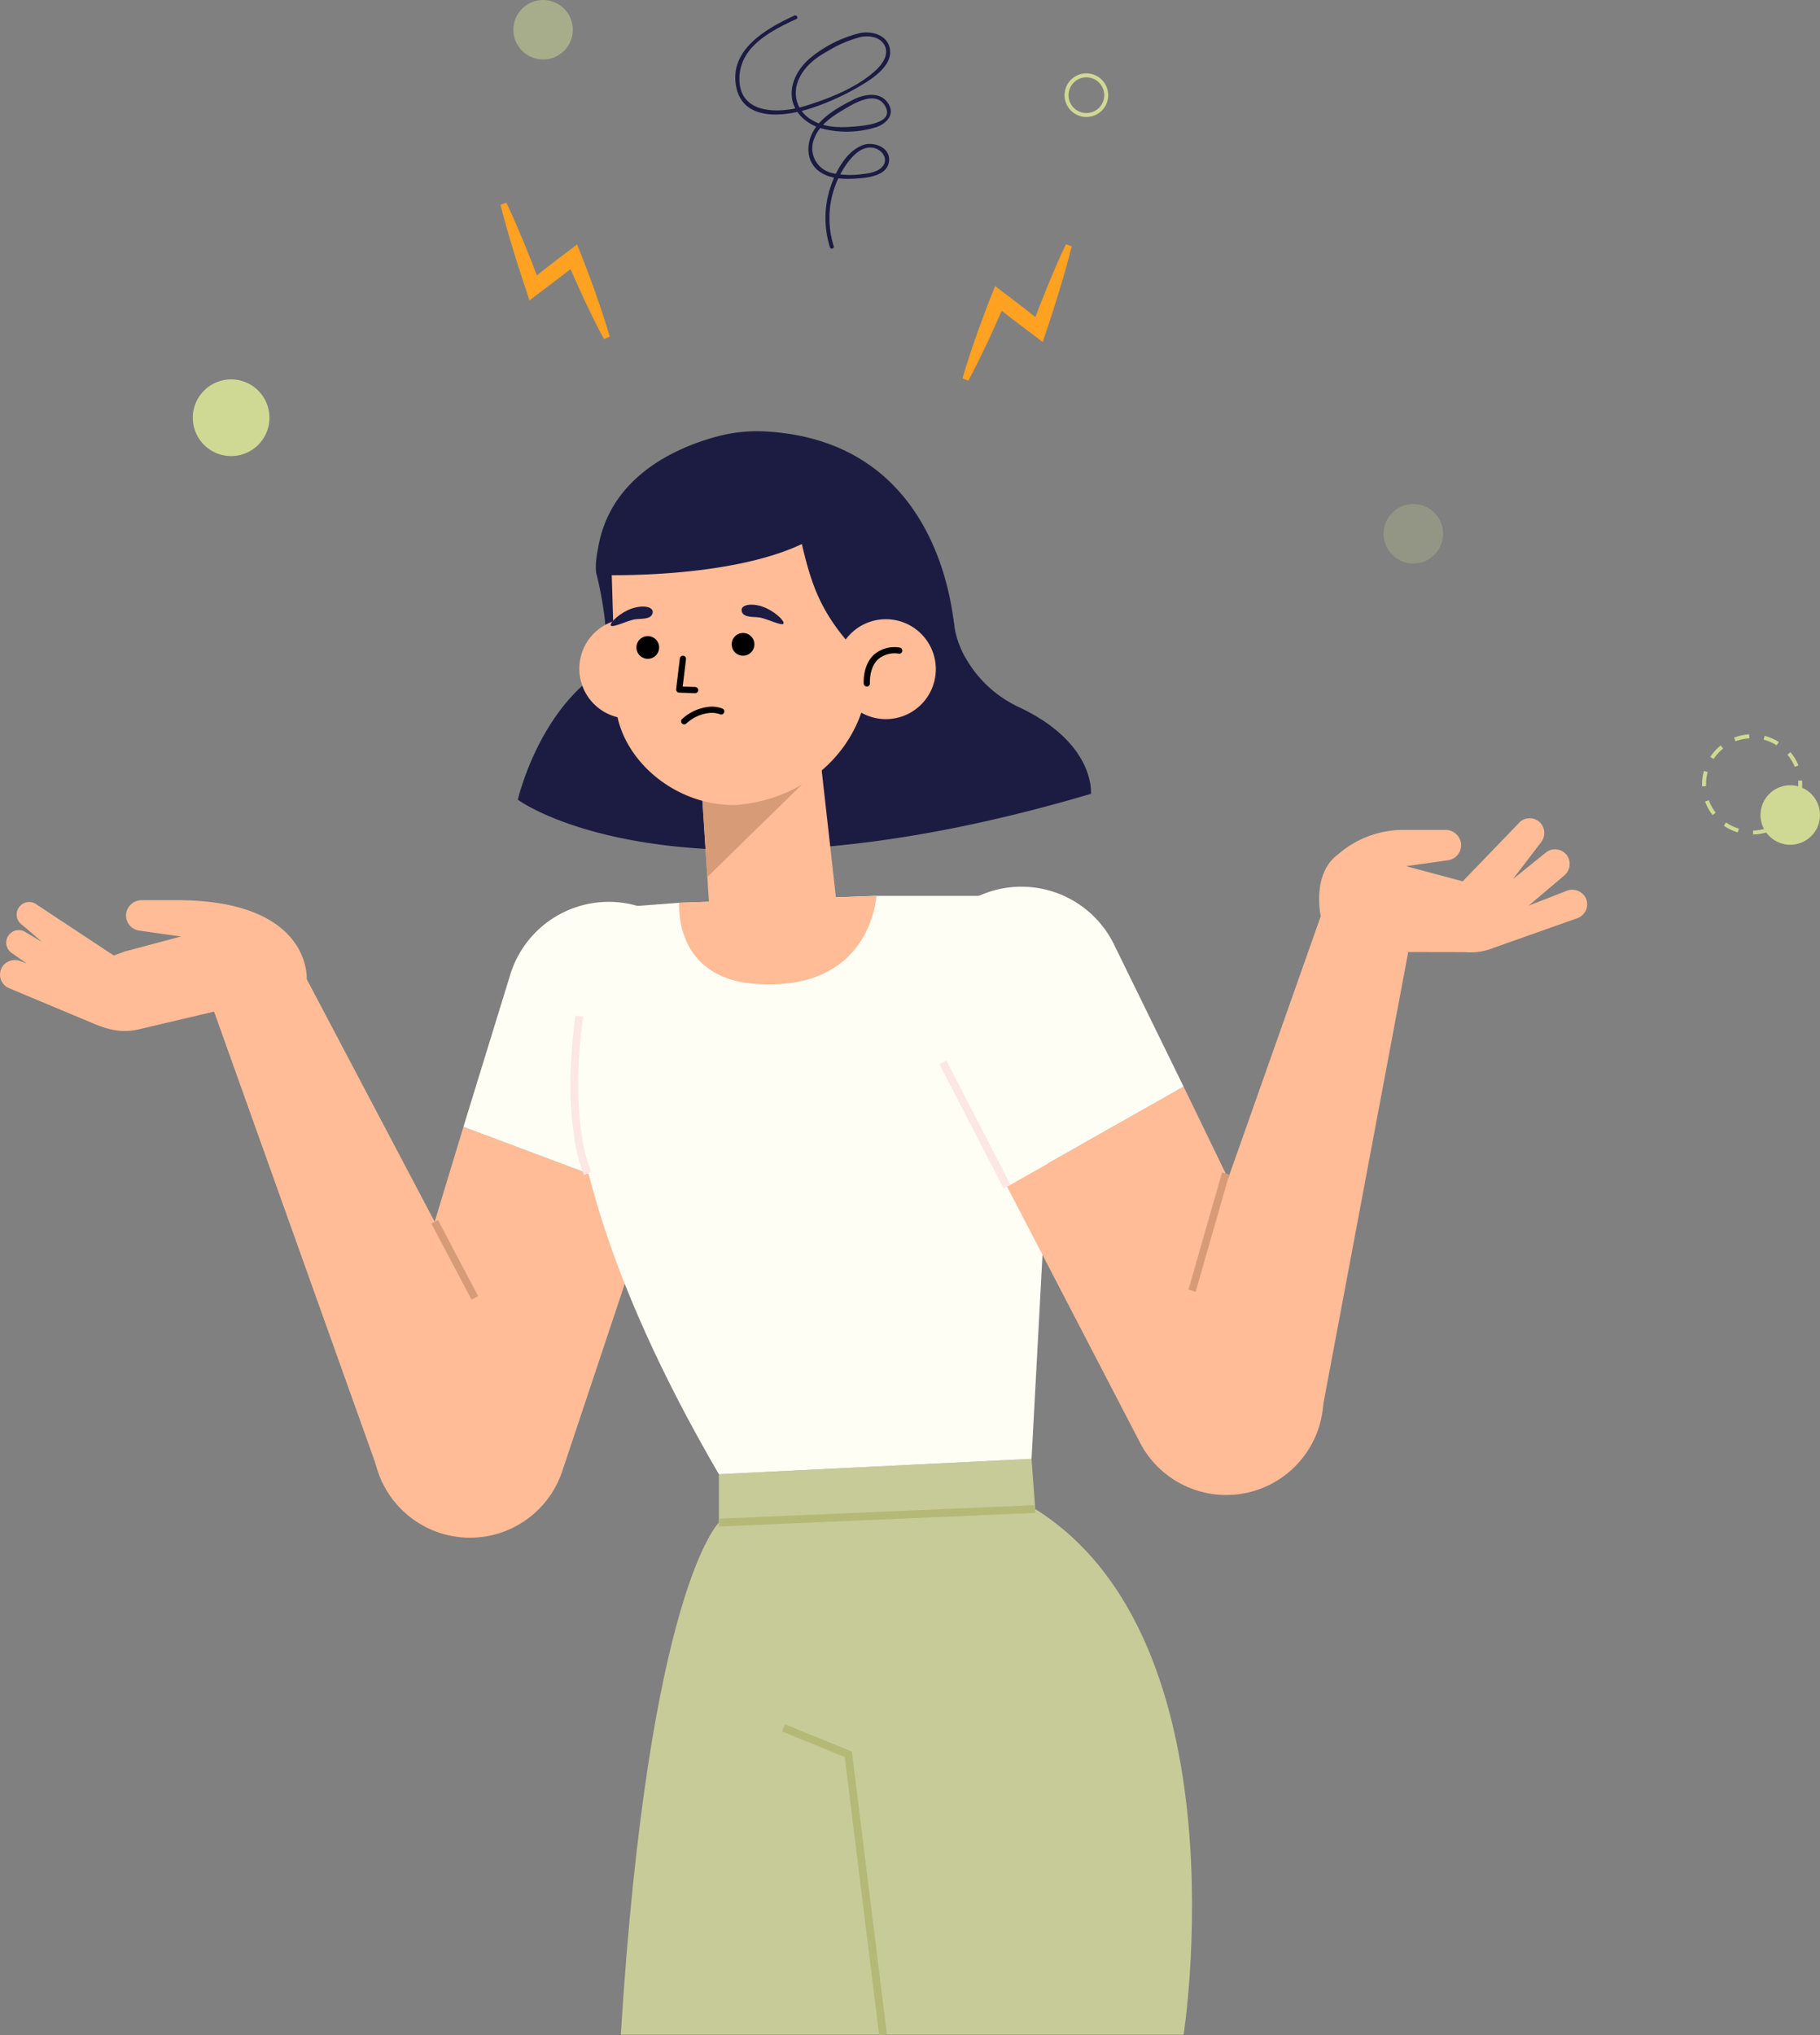 <svg xmlns="http://www.w3.org/2000/svg" width="364.066" height="407.066" viewBox="0 0 364.066 407.066"><rect x="0" y="0" width="364.066" height="407.066" fill="#808080" stroke="none"/><g transform="translate(516.001 9014.157)"><path d="M207.084,215.571l-.743-10.033L143.8,208.613v9.682s-14.068,13.385-19.619,102.426H236.762s12.352-78.805-29.678-105.15" transform="translate(-516 -8927.908)" fill="#c7cb98"/><path d="M.033,3.5-.033,1.949,63.255-.775,63.321.775Z" transform="translate(-372.204 -8712.337)" fill="#b4b976"/><path d="M175.861,320.817l-6.884-55.64-12.542-5.107.585-1.437,13.386,5.451,7,56.544Z" transform="translate(-516 -8927.908)" fill="#b4b976"/><path d="M75.418,196.176,92.7,139.136,130.7,153.384,112.469,208.01a19.449,19.449,0,0,1-37.051-11.834" transform="translate(-516 -8927.908)" fill="#ffbc96"/><path d="M102.073,108.674a20.618,20.618,0,1,1,39.279,12.546L130.7,153.384,92.7,139.136Z" transform="translate(-516 -8927.908)" fill="#fefef4"/><path d="M104.763,191.9,61.354,109.589s.99-14.872-23.714-15.76l.006.022c-.336-.016-.671-.046-1.008-.046H28.38a3.127,3.127,0,0,0-3.141,2.6,3.054,3.054,0,0,0,2.642,3.478l8.329,1.178-11.33,3.024-2.116.781L7.334,94.67a2.5,2.5,0,0,0-3.057,3.956c.952.794,2.485,2.109,4.156,3.552l-3.407-2.039A2.5,2.5,0,0,0,2.3,104.326c.833.588,1.9,1.342,3.042,2.142l-1.185-.462a3.055,3.055,0,0,0-3.626,1.005,2.942,2.942,0,0,0,1.28,4.392l16.861,7.057c2.911,1.219,5.692,1.979,9.116,1.167l15.031-3.542,33.63,94.136Z" transform="translate(-516 -8927.908)" fill="#ffbc96"/><path d="M7.37,15.582-.663.35.663-.35,8.7,14.882Z" transform="translate(-429.053 -8769.792)" fill="#d89b78"/><path d="M135.866,94.319,119.73,95.525S96.365,127.218,143.8,208.613l62.546-3.075,4.713-87.7-7.722-24.9H175.31Z" transform="translate(-516 -8927.908)" fill="#fefef4"/><path d="M116.849,148.785a30.609,30.609,0,0,1-2.019-7.821,67.769,67.769,0,0,1-.721-9.917,101.53,101.53,0,0,1,1.009-14.176l1.537.212a99.981,99.981,0,0,0-.994,13.958,66.218,66.218,0,0,0,.7,9.689,29.622,29.622,0,0,0,1.887,7.389Z" transform="translate(-516 -8927.908)" fill="#fce7e4"/><path d="M262.737,184.724l-25.975-53.642-35.316,20.009L227.989,202.2a19.448,19.448,0,0,0,34.748-17.475" transform="translate(-516 -8927.908)" fill="#ffbc96"/><path d="M222.743,102.459A20.618,20.618,0,1,0,185.9,120.986l15.541,30.106,35.316-20.009Z" transform="translate(-516 -8927.908)" fill="#fefef4"/><path d="M12.142,25.213-.69.356.69-.356,13.522,24.5Z" transform="translate(-327.385 -8801.674)" fill="#fce7e4"/><path d="M316.957,92.954a3.056,3.056,0,0,0-3.626-1.006l-7.545,2.945,7.087-6a3.021,3.021,0,0,0,.616-4,2.944,2.944,0,0,0-4.264-.614l-6.593,5.31,5.62-7.35A3.02,3.02,0,0,0,308,78.2a2.945,2.945,0,0,0-4.3.313L292.6,90.026,281.273,87l8.33-1.177a3.055,3.055,0,0,0,2.641-3.478,3.128,3.128,0,0,0-3.141-2.6h-8.257A19.82,19.82,0,0,0,267.6,84.69c-.061.047-.116.078-.178.127C262.351,88.814,264.2,97,264.2,97l-31.111,88.078,30.833,13.676,17.775-94.585,11.352.021a12.145,12.145,0,0,0,2.115,0h.086l-.006,0a12.02,12.02,0,0,0,3.578-.879l16.86-5.968a2.941,2.941,0,0,0,1.28-4.391" transform="translate(-516 -8927.908)" fill="#ffbc96"/><path d="M.721,23.661l-1.442-.413L6-.207,7.439.207Z" transform="translate(-277.545 -8779.456)" fill="#d89b78"/><path d="M134.611,21.663c-1.944,1.333-14.984,4.723-15.243,7.088,0,0,4.291,16.77-.1,19.9-11.88,8.46-15.682,25.049-15.682,25.049s31.336,23.465,114.64-1.173c0,0,1-9.979-14.153-17.224a23.838,23.838,0,0,1-10.6-9.416,18.276,18.276,0,0,1-2.666-7.611c-1.395-8.225-24.09-38.638-56.194-16.613" transform="translate(-516 -8927.908)" fill="#1c1c43"/><path d="M135.841,46.8a9.99,9.99,0,1,1-10.659-9.272A9.988,9.988,0,0,1,135.841,46.8" transform="translate(-516 -8927.908)" fill="#ffbc96"/><path d="M140.355,71.268,141.736,93c.469,7.63,3.589,12.828,11.1,12.306,6.408-.446,14.032-5.58,14.384-11.994L163.4,59.22Z" transform="translate(-516 -8927.908)" fill="#ffbc96"/><path d="M135.866,94.319l39.444-1.372s-.959,19.392-24.4,17.576c-16.3-1.263-15.04-16.2-15.04-16.2" transform="translate(-516 -8927.908)" fill="#ffbc96"/><path d="M141.493,89.165,166.7,64.517l-26.536,4.526Z" transform="translate(-516 -8927.908)" fill="#d89b78"/><path d="M146.966,74.779h0c-12.836.038-23.436-10.07-23.819-20.551l-.756-24.735a24.367,24.367,0,0,1,22.659-25.2c13.425-.934,27.419,9.029,28.353,22.454l.391,19.9c.3,15.391-11.471,27.064-26.828,28.132" transform="translate(-516 -8927.908)" fill="#ffbc96"/><path d="M139.04,52.4h-.023l-3.174-.116a.619.619,0,0,1-.592-.693l.744-6.142a.619.619,0,0,1,1.229.149l-.663,5.474,2.5.091a.619.619,0,0,1-.022,1.238Z" transform="translate(-516 -8927.908)"/><path d="M131.848,43.177a2.27,2.27,0,1,1-2.343-2.194,2.27,2.27,0,0,1,2.343,2.194" transform="translate(-516 -8927.908)"/><path d="M150.9,42.554a2.27,2.27,0,1,1-2.343-2.195,2.27,2.27,0,0,1,2.343,2.195" transform="translate(-516 -8927.908)"/><path d="M136.862,58.632a.619.619,0,0,1-.4-1.088,9.4,9.4,0,0,1,5.6-2.443,5.809,5.809,0,0,1,2.466.383.619.619,0,0,1-.51,1.128,4.754,4.754,0,0,0-1.976-.27,7.984,7.984,0,0,0-4.772,2.141A.617.617,0,0,1,136.862,58.632Z" transform="translate(-516 -8927.908)"/><path d="M152.995.041a30.787,30.787,0,0,0-9.525,1.006c-7.688,2.047-21.493,7.741-23.86,22.507-.788,3.893-.241,5.2-.241,5.2s25.784,1.012,41.028-6.185c2.195,9.289,4.222,15.037,13.4,24.082L181.939,34.4l9.171,8.224c.059.312.048-40.558-38.115-42.586" transform="translate(-516 -8927.908)" fill="#1c1c43"/><path d="M187.172,46.9a9.99,9.99,0,1,1-10.659-9.272A9.989,9.989,0,0,1,187.172,46.9" transform="translate(-516 -8927.908)" fill="#ffbc96"/><path d="M173.392,51.065a.619.619,0,0,1-.617-.576c-.01-.146-.223-3.588,1.944-5.7a6.282,6.282,0,0,1,5.217-1.524.619.619,0,0,1-.116,1.233,5.117,5.117,0,0,0-4.231,1.173c-1.757,1.709-1.58,4.707-1.578,4.737a.619.619,0,0,1-.576.659Z" transform="translate(-516 -8927.908)"/><rect width="317.484" height="320.817" transform="translate(-516 -8927.908)" fill="none"/><path d="M1161.413,622.3c.042.629-3.3.427-4.734.73-1.226.259-3.092,1.453-3.933.261-.759-1.075,1.148-2.294,3.511-2.451s5.115.831,5.156,1.46" transform="matrix(0.921, 0.391, -0.391, 0.921, -1185.609, -9916.701)" fill="#1b1b43"/><path d="M8.836,1.511c.042-.629-3.3-.427-4.734-.73C2.877.522,1.01-.671.169.52-.59,1.595,1.317,2.814,3.68,2.971s5.115-.831,5.156-1.46" transform="matrix(-0.921, 0.391, -0.391, -0.921, -385.096, -8891.136)" fill="#1b1b43"/><path d="M1141.347,90.963c-5.6,2.595-13.066,6.77-11.647,14.193,1.392,7.281,10.18,5.967,15.31,4.227a49.726,49.726,0,0,0,10.85-5.189c2.195-1.407,5.281-3.838,4.532-6.852-.644-2.589-3.647-3.346-5.956-2.871a24.746,24.746,0,0,0-9.793,4.876c-2.38,1.951-4.235,4.99-3.768,8.177.427,2.913,2.831,4.989,5.506,5.9a19.837,19.837,0,0,0,11.211-.112c2.037-.619,3.921-2.464,2.588-4.67-1.578-2.612-4.853-1.98-7.124-.83-3.065,1.552-6.694,3.58-8.21,6.834-1.151,2.471-.968,5.535,1.271,7.324,2.194,1.753,5.36,1.76,8.018,1.557,2.2-.168,5.792-.628,6.141-3.4.352-2.8-3.088-4.07-5.274-3.244-3.386,1.28-5.508,5.455-6.534,8.689a19.62,19.62,0,0,0-.013,11.728c.15.486.916.279.765-.211a18.805,18.805,0,0,1,1.623-14.95c1.257-2.164,3.734-5.584,6.693-4.627,1.58.511,2.7,2.381,1.3,3.789-.984.99-2.643,1.23-3.964,1.372a16.742,16.742,0,0,1-5.863-.2,5.051,5.051,0,0,1-3.659-6.987c.987-2.618,3.406-4.262,5.709-5.637,2.189-1.306,6.553-4.04,8.438-.808,2.111,3.621-4.757,4-6.642,4.147-2.77.209-5.7.109-8.126-1.415a6.18,6.18,0,0,1-2.78-7.325c.937-2.94,3.379-4.9,5.986-6.339a24.524,24.524,0,0,1,6.713-2.877c1.618-.312,3.66-.057,4.625,1.479,1.154,1.838-.222,3.844-1.554,5.1-3.73,3.512-9.364,5.731-14.183,7.214-5.02,1.544-13.254,1.878-13.182-5.51.062-6.39,6.382-9.548,11.394-11.869.463-.214.06-.9-.4-.685" transform="translate(-1498.443 -9101.999)" fill="#1b1b43"/><path d="M879.219,291.45c1.285,2.7,2.454,5.448,3.592,8.2l1.665,4.148,1.6,4.173-2.382-.7,4-3.138c1.335-1.044,2.7-2.051,4.045-3.079l1.629-1.243.753,1.884c.542,1.356,1.044,2.728,1.569,4.091s1,2.747,1.5,4.119c.472,1.385.965,2.761,1.409,4.157q.69,2.084,1.293,4.2l-1.148.469q-1.055-1.935-2.024-3.905c-.661-1.307-1.274-2.634-1.908-3.953-.6-1.331-1.229-2.653-1.815-3.991s-1.185-2.671-1.749-4.018l2.382.642c-1.337,1.041-2.659,2.1-4.009,3.125l-4.055,3.066-1.722,1.3-.661-2-1.4-4.243-1.331-4.267c-.86-2.855-1.687-5.721-2.4-8.628Z" transform="translate(-1293.933 -9265.078)" fill="#ffa121"/><path d="M1394.791,336.466c-.712,2.907-1.54,5.773-2.4,8.628l-1.331,4.267-1.4,4.243-.661,2-1.722-1.3-4.055-3.066c-1.35-1.024-2.672-2.084-4.009-3.125l2.382-.642c-.564,1.347-1.167,2.678-1.749,4.018s-1.212,2.66-1.815,3.99c-.634,1.319-1.246,2.646-1.908,3.953q-.968,1.971-2.024,3.905l-1.148-.47q.6-2.119,1.293-4.2c.444-1.4.937-2.772,1.409-4.157.5-1.372.983-2.753,1.5-4.119s1.027-2.736,1.569-4.092l.753-1.884,1.629,1.243c1.347,1.027,2.71,2.035,4.045,3.079l4,3.138-2.382.7,1.6-4.173,1.665-4.148c1.138-2.756,2.307-5.5,3.592-8.2Z" transform="translate(-1696.411 -9301.349)" fill="#ffa121"/><path d="M884.78,39.242a5.949,5.949,0,1,1-5.949-5.949,5.949,5.949,0,0,1,5.949,5.949" transform="translate(-1286.192 -9047.45)" fill="#cfd994" opacity="0.5"/><path d="M203.641,792.081a7.668,7.668,0,1,1-7.668-7.668,7.668,7.668,0,0,1,7.668,7.668" transform="translate(-665.739 -9722.687)" fill="#cfd994"/><path d="M2220.658,880.271a5.949,5.949,0,1,1-5.949-5.949,5.949,5.949,0,0,1,5.949,5.949" transform="translate(-2372.593 -9731.415)" fill="#cfd994"/><path d="M2156.343,839.867l-.015-.794a9.192,9.192,0,0,0,2.806-.492l.257.75a9.994,9.994,0,0,1-3.048.536m-3.067-.415a9.962,9.962,0,0,1-2.793-1.336l.449-.654a9.169,9.169,0,0,0,2.571,1.23Zm8.853-1.565-.474-.636a9.287,9.287,0,0,0,2-2.035l.645.461a10.056,10.056,0,0,1-2.168,2.21m-13.9-1.9a10,10,0,0,1-1.5-2.709l.746-.271a9.231,9.231,0,0,0,1.38,2.5Zm17.457-3.081-.756-.242a9.207,9.207,0,0,0,.439-2.817q0-.366-.028-.724l.791-.063c.021.261.031.524.031.789a10.013,10.013,0,0,1-.476,3.058m-19.551-2.664c-.006-.13-.008-.261-.009-.393a10.034,10.034,0,0,1,.364-2.683l.764.212a9.238,9.238,0,0,0-.334,2.469c0,.12,0,.242.007.363Zm18.547-3.894a9.231,9.231,0,0,0-1.476-2.437l.607-.511a9.983,9.983,0,0,1,1.6,2.646Zm-16.249-1.565-.662-.436a10.033,10.033,0,0,1,2.079-2.293l.5.617a9.236,9.236,0,0,0-1.916,2.112m12.623-2.746a9.1,9.1,0,0,0-2.617-1.127l.2-.769a9.939,9.939,0,0,1,2.844,1.225Zm-8.241-.8-.286-.74a9.962,9.962,0,0,1,3.026-.656l.045.792a9.161,9.161,0,0,0-2.785.6" transform="translate(-2321.657 -9687.117)" fill="#cfd994"/><path d="M1467.66,120.6a4.363,4.363,0,1,1,4.363-4.363,4.368,4.368,0,0,1-4.363,4.363m0-7.932a3.57,3.57,0,1,0,3.569,3.569,3.573,3.573,0,0,0-3.569-3.569" transform="translate(-1766.346 -9111.356)" fill="#cfd994"/><path d="M884.78,39.242a5.949,5.949,0,1,1-5.949-5.949,5.949,5.949,0,0,1,5.949,5.949" transform="translate(-1112.119 -8946.639)" fill="#cfd994" opacity="0.25"/></g></svg>